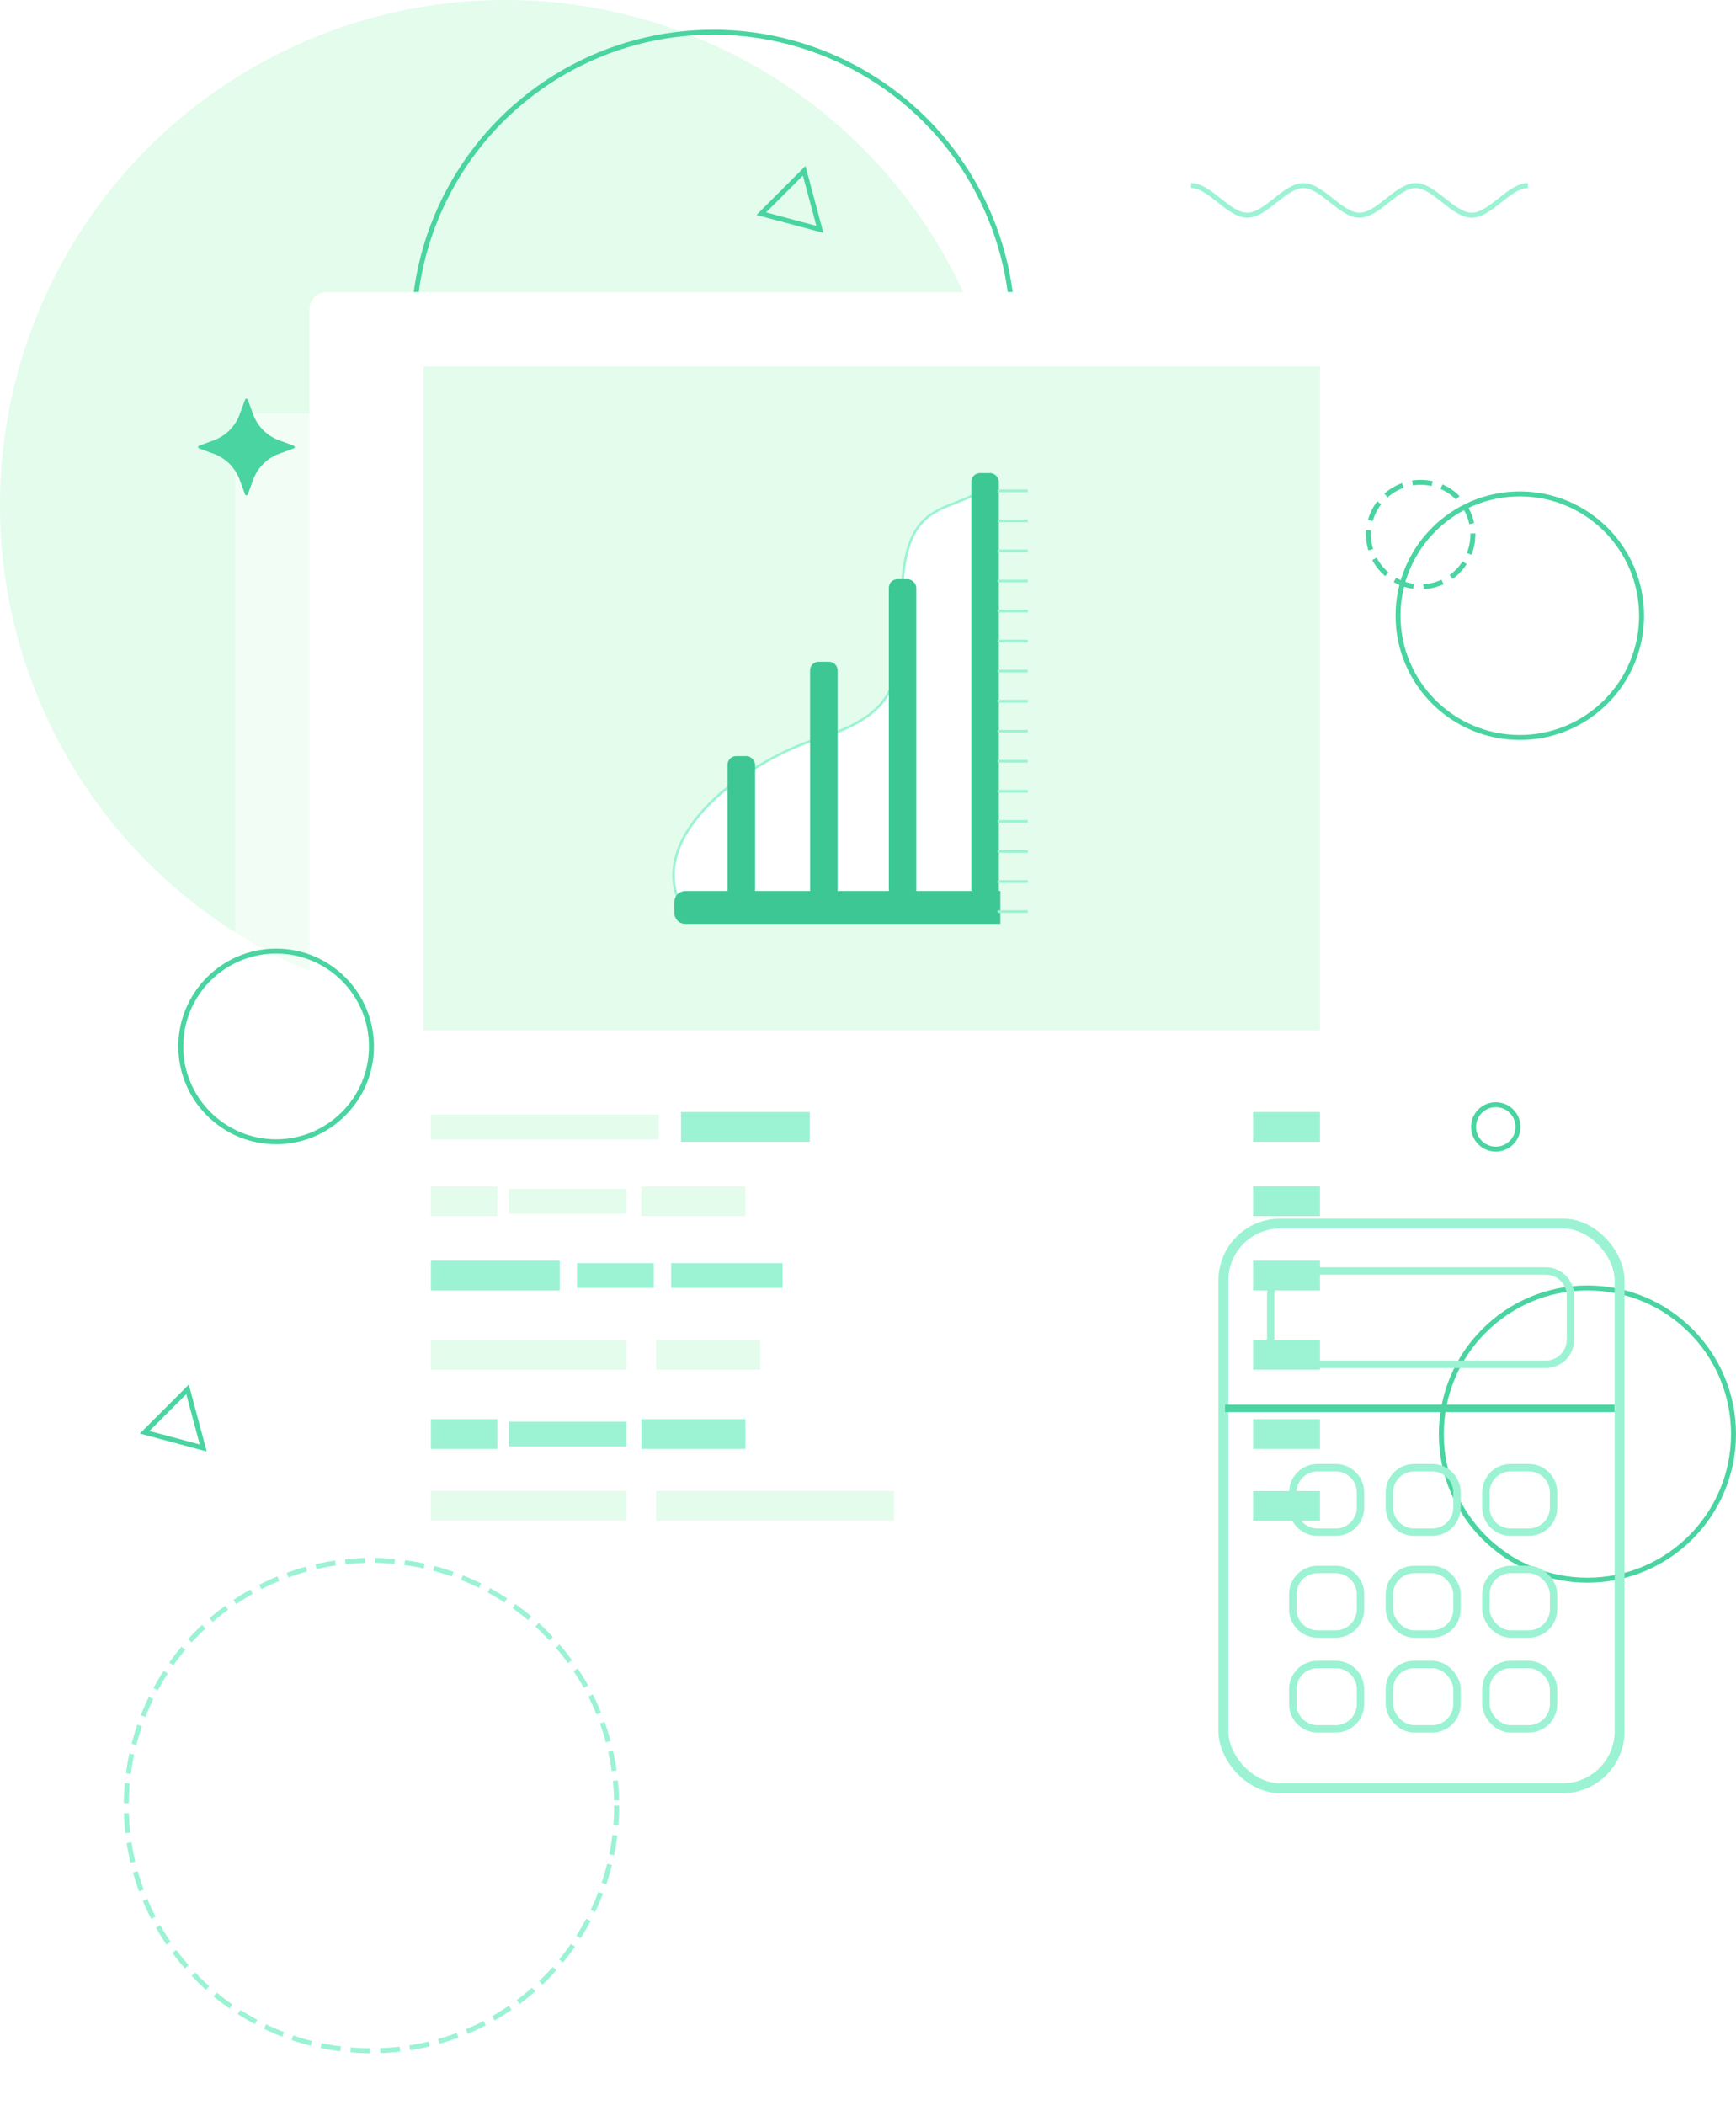 <svg id="_2.3_Keywords:_accounting_speed" data-name="2.3 Keywords: accounting, speed" xmlns="http://www.w3.org/2000/svg" xmlns:xlink="http://www.w3.org/1999/xlink" width="701" height="850" viewBox="0 0 701 850">
  <defs>
    <style>
      .cls-1 {
        fill: #e3fcec;
      }

      .cls-12, .cls-18, .cls-19, .cls-2, .cls-21, .cls-22, .cls-23, .cls-24, .cls-25, .cls-26, .cls-27, .cls-28, .cls-29, .cls-4 {
        fill: #fff;
      }

      .cls-2 {
        opacity: 0.7;
        filter: url(#filter);
      }

      .cls-10, .cls-13, .cls-20, .cls-3, .cls-8, .cls-9 {
        fill: none;
      }

      .cls-10, .cls-3, .cls-8, .cls-9 {
        stroke: #49D4A1;
        stroke-width: 2px;
      }

      .cls-4 {
        filter: url(#filter-2);
      }

      .cls-5 {
        fill: #e3fcec;
      }

      .cls-6 {
        fill: #e3fcec;
      }

      .cls-7 {
        fill: #9BF3D3;
      }

      .cls-10, .cls-8 {
        stroke-dasharray: 8 4;
      }

      .cls-8 {
        filter: url(#filter-3);
      }

      .cls-11, .cls-12, .cls-13, .cls-14, .cls-16, .cls-19, .cls-20, .cls-21, .cls-22, .cls-23, .cls-24, .cls-27, .cls-30, .cls-9 {
        fill-rule: evenodd;
      }

      .cls-11 {
        fill: #9BF3D3;
      }

      .cls-13 {
        stroke: #9BF3D3;
        stroke-width: 1px;
      }

      .cls-14, .cls-15 {
        fill: #3DC794;
      }

      .cls-16, .cls-17 {
        fill: #9BF3D3;
      }

      .cls-18, .cls-19, .cls-20, .cls-21, .cls-22, .cls-23, .cls-24, .cls-25, .cls-26, .cls-27, .cls-28, .cls-29 {
        stroke: #49D4A1;
      }

      .cls-18 {
        stroke-width: 4px;
        filter: url(#filter-4);
      }

      .cls-19, .cls-20, .cls-21, .cls-22, .cls-23, .cls-24, .cls-25, .cls-26, .cls-27, .cls-28, .cls-29 {
        stroke-width: 3px;
      }

      .cls-19 {
        filter: url(#filter-5);
      }

      .cls-21 {
        filter: url(#filter-6);
      }

      .cls-22 {
        filter: url(#filter-7);
      }

      .cls-23 {
        filter: url(#filter-8);
      }

      .cls-24 {
        filter: url(#filter-9);
      }

      .cls-25 {
        filter: url(#filter-10);
      }

      .cls-26 {
        filter: url(#filter-11);
      }

      .cls-27 {
        filter: url(#filter-12);
      }

      .cls-28 {
        filter: url(#filter-13);
      }

      .cls-29 {
        filter: url(#filter-14);
      }

      .cls-30 {
        fill: #49D4A1;
      }
    </style>
    <filter id="filter" x="28" y="100" width="569" height="697" filterUnits="userSpaceOnUse">
      <feOffset result="offset" dx="-1.042" dy="5.909" in="SourceAlpha"/>
      <feGaussianBlur result="blur" stdDeviation="8.246"/>
      <feFlood result="flood" flood-color="#9BF3D3" flood-opacity="0.31"/>
      <feComposite result="composite" operator="in" in2="blur"/>
      <feBlend result="blend" in="SourceGraphic"/>
    </filter>
    <filter id="filter-2" x="58" y="51" width="586" height="718" filterUnits="userSpaceOnUse">
      <feOffset result="offset" dx="-1.042" dy="5.909" in="SourceAlpha"/>
      <feGaussianBlur result="blur" stdDeviation="8.246"/>
      <feFlood result="flood" flood-color="#9BF3D3" flood-opacity="0.3"/>
      <feComposite result="composite" operator="in" in2="blur"/>
      <feBlend result="blend" in="SourceGraphic"/>
    </filter>
    <filter id="filter-3" x="51" y="630" width="224" height="219" filterUnits="userSpaceOnUse">
      <feOffset result="offset" dx="17.798" dy="12.931" in="SourceAlpha"/>
      <feGaussianBlur result="blur" stdDeviation="2.828"/>
      <feFlood result="flood" flood-color="#49D4A1" flood-opacity="0.13"/>
      <feComposite result="composite" operator="in" in2="blur"/>
      <feBlend result="blend" in="SourceGraphic"/>
    </filter>
    <filter id="filter-4" x="449" y="470" width="245" height="313" filterUnits="userSpaceOnUse">
      <feOffset result="offset" dx="-3.126" dy="17.727" in="SourceAlpha"/>
      <feGaussianBlur result="blur" stdDeviation="6.557"/>
      <feFlood result="flood" flood-color="#9BF3D3" flood-opacity="0.1"/>
      <feComposite result="composite" operator="in" in2="blur"/>
      <feBlend result="blend" in="SourceGraphic"/>
      <feGaussianBlur result="blur-2" stdDeviation="4.899" in="SourceAlpha"/>
      <feFlood result="flood-2" flood-color="#e3fcec" flood-opacity="0.7"/>
      <feComposite result="composite-2" operator="out" in2="blur-2"/>
      <feOffset result="offset-2" dy="12"/>
      <feComposite result="composite-3" operator="in" in2="SourceAlpha"/>
      <feBlend result="blend-2" mode="multiply" in2="blend"/>
    </filter>
    <filter id="filter-5" x="2195.13" y="2761.16" width="121.03" height="37.68" filterUnits="userSpaceOnUse">
      <feGaussianBlur result="blur" stdDeviation="4.899" in="SourceAlpha"/>
      <feFlood result="flood" flood-color="#e3fcec" flood-opacity="0.7"/>
      <feComposite result="composite" operator="out" in2="blur"/>
      <feOffset result="offset" dy="12"/>
      <feComposite result="composite-2" operator="in" in2="SourceAlpha"/>
      <feBlend result="blend" mode="multiply" in2="SourceGraphic"/>
    </filter>
    <filter id="filter-6" x="2204.03" y="2840.59" width="27.35" height="26.04" filterUnits="userSpaceOnUse">
      <feGaussianBlur result="blur" stdDeviation="4.899" in="SourceAlpha"/>
      <feFlood result="flood" flood-color="#e3fcec" flood-opacity="0.7"/>
      <feComposite result="composite" operator="out" in2="blur"/>
      <feOffset result="offset" dy="12"/>
      <feComposite result="composite-2" operator="in" in2="SourceAlpha"/>
      <feBlend result="blend" mode="multiply" in2="SourceGraphic"/>
    </filter>
    <filter id="filter-7" x="2243.03" y="2840.59" width="27.31" height="26.04" filterUnits="userSpaceOnUse">
      <feGaussianBlur result="blur" stdDeviation="4.899" in="SourceAlpha"/>
      <feFlood result="flood" flood-color="#e3fcec" flood-opacity="0.7"/>
      <feComposite result="composite" operator="out" in2="blur"/>
      <feOffset result="offset" dy="12"/>
      <feComposite result="composite-2" operator="in" in2="SourceAlpha"/>
      <feBlend result="blend" mode="multiply" in2="SourceGraphic"/>
    </filter>
    <filter id="filter-8" x="2282" y="2840.59" width="27.34" height="26.04" filterUnits="userSpaceOnUse">
      <feGaussianBlur result="blur" stdDeviation="4.899" in="SourceAlpha"/>
      <feFlood result="flood" flood-color="#e3fcec" flood-opacity="0.7"/>
      <feComposite result="composite" operator="out" in2="blur"/>
      <feOffset result="offset" dy="12"/>
      <feComposite result="composite-2" operator="in" in2="SourceAlpha"/>
      <feBlend result="blend" mode="multiply" in2="SourceGraphic"/>
    </filter>
    <filter id="filter-9" x="2204.03" y="2881.69" width="27.35" height="26.03" filterUnits="userSpaceOnUse">
      <feGaussianBlur result="blur" stdDeviation="4.899" in="SourceAlpha"/>
      <feFlood result="flood" flood-color="#e3fcec" flood-opacity="0.7"/>
      <feComposite result="composite" operator="out" in2="blur"/>
      <feOffset result="offset" dy="12"/>
      <feComposite result="composite-2" operator="in" in2="SourceAlpha"/>
      <feBlend result="blend" mode="multiply" in2="SourceGraphic"/>
    </filter>
    <filter id="filter-10" x="561.03" y="633.69" width="27.31" height="26.03" filterUnits="userSpaceOnUse">
      <feGaussianBlur result="blur" stdDeviation="4.899" in="SourceAlpha"/>
      <feFlood result="flood" flood-color="#e3fcec" flood-opacity="0.7"/>
      <feComposite result="composite" operator="out" in2="blur"/>
      <feOffset result="offset" dy="12"/>
      <feComposite result="composite-2" operator="in" in2="SourceAlpha"/>
      <feBlend result="blend" mode="multiply" in2="SourceGraphic"/>
    </filter>
    <filter id="filter-11" x="600" y="633.69" width="27.34" height="26.03" filterUnits="userSpaceOnUse">
      <feGaussianBlur result="blur" stdDeviation="4.899" in="SourceAlpha"/>
      <feFlood result="flood" flood-color="#e3fcec" flood-opacity="0.7"/>
      <feComposite result="composite" operator="out" in2="blur"/>
      <feOffset result="offset" dy="12"/>
      <feComposite result="composite-2" operator="in" in2="SourceAlpha"/>
      <feBlend result="blend" mode="multiply" in2="SourceGraphic"/>
    </filter>
    <filter id="filter-12" x="2204.03" y="2920.03" width="27.35" height="26" filterUnits="userSpaceOnUse">
      <feGaussianBlur result="blur" stdDeviation="4.899" in="SourceAlpha"/>
      <feFlood result="flood" flood-color="#e3fcec" flood-opacity="0.7"/>
      <feComposite result="composite" operator="out" in2="blur"/>
      <feOffset result="offset" dy="12"/>
      <feComposite result="composite-2" operator="in" in2="SourceAlpha"/>
      <feBlend result="blend" mode="multiply" in2="SourceGraphic"/>
    </filter>
    <filter id="filter-13" x="561.03" y="672.03" width="27.31" height="26" filterUnits="userSpaceOnUse">
      <feGaussianBlur result="blur" stdDeviation="4.899" in="SourceAlpha"/>
      <feFlood result="flood" flood-color="#e3fcec" flood-opacity="0.7"/>
      <feComposite result="composite" operator="out" in2="blur"/>
      <feOffset result="offset" dy="12"/>
      <feComposite result="composite-2" operator="in" in2="SourceAlpha"/>
      <feBlend result="blend" mode="multiply" in2="SourceGraphic"/>
    </filter>
    <filter id="filter-14" x="600" y="672.03" width="27.34" height="26" filterUnits="userSpaceOnUse">
      <feGaussianBlur result="blur" stdDeviation="4.899" in="SourceAlpha"/>
      <feFlood result="flood" flood-color="#e3fcec" flood-opacity="0.7"/>
      <feComposite result="composite" operator="out" in2="blur"/>
      <feOffset result="offset" dy="12"/>
      <feComposite result="composite-2" operator="in" in2="SourceAlpha"/>
      <feBlend result="blend" mode="multiply" in2="SourceGraphic"/>
    </filter>
  </defs>
  <g>
    <circle class="cls-1" cx="204" cy="204" r="204"/>
    <rect id="Rounded_Rectangle_6_copy" data-name="Rounded Rectangle 6 copy" class="cls-2" x="96" y="161" width="434" height="562" rx="7" ry="7"/>
    <circle id="Ellipse_5_copy_3" data-name="Ellipse 5 copy 3" class="cls-3" cx="288" cy="134" r="121"/>
    <rect id="Rounded_Rectangle_6" data-name="Rounded Rectangle 6" class="cls-4" x="126" y="112" width="451" height="583" rx="7" ry="7"/>
    <rect class="cls-5" x="171" y="148" width="362" height="268"/>
    <rect id="Rectangle_8_copy_19" data-name="Rectangle 8 copy 19" class="cls-6" x="174" y="450" width="92" height="10"/>
    <rect id="Rectangle_9_copy_15" data-name="Rectangle 9 copy 15" class="cls-7" x="275" y="449" width="52" height="12"/>
    <rect id="Rectangle_9_copy_15-2" data-name="Rectangle 9 copy 15" class="cls-7" x="506" y="449" width="27" height="12"/>
    <rect id="Rectangle_8_copy_19-2" data-name="Rectangle 8 copy 19" class="cls-7" x="233" y="510" width="31" height="10"/>
    <rect id="Rectangle_8_copy_19-3" data-name="Rectangle 8 copy 19" class="cls-7" x="271" y="510" width="45" height="10"/>
    <rect id="Rectangle_9_copy_15-3" data-name="Rectangle 9 copy 15" class="cls-7" x="174" y="509" width="52" height="12"/>
    <rect id="Rectangle_9_copy_15-4" data-name="Rectangle 9 copy 15" class="cls-7" x="506" y="509" width="27" height="12"/>
    <rect id="Rectangle_8_copy_19-4" data-name="Rectangle 8 copy 19" class="cls-6" x="205.5" y="480" width="47.5" height="10"/>
    <rect id="Rectangle_9_copy_15-5" data-name="Rectangle 9 copy 15" class="cls-6" x="174" y="479" width="26.84" height="12"/>
    <rect id="Rectangle_9_copy_15-6" data-name="Rectangle 9 copy 15" class="cls-6" x="259" y="479" width="42" height="12"/>
    <rect id="Rectangle_9_copy_15-7" data-name="Rectangle 9 copy 15" class="cls-7" x="506" y="479" width="27" height="12"/>
    <rect id="Rectangle_8_copy_19-5" data-name="Rectangle 8 copy 19" class="cls-7" x="205.5" y="574" width="47.5" height="10"/>
    <rect id="Rectangle_9_copy_15-8" data-name="Rectangle 9 copy 15" class="cls-7" x="174" y="573" width="26.84" height="12"/>
    <rect id="Rectangle_9_copy_15-9" data-name="Rectangle 9 copy 15" class="cls-7" x="259" y="573" width="42" height="12"/>
    <rect id="Rectangle_9_copy_15-10" data-name="Rectangle 9 copy 15" class="cls-7" x="506" y="573" width="27" height="12"/>
    <rect id="Rectangle_9_copy_15-11" data-name="Rectangle 9 copy 15" class="cls-6" x="174" y="541" width="79" height="12"/>
    <rect id="Rectangle_9_copy_15-12" data-name="Rectangle 9 copy 15" class="cls-6" x="265" y="541" width="42" height="12"/>
    <rect id="Rectangle_9_copy_15-13" data-name="Rectangle 9 copy 15" class="cls-7" x="506" y="541" width="27" height="12"/>
    <rect id="Rectangle_9_copy_15-14" data-name="Rectangle 9 copy 15" class="cls-6" x="174" y="602" width="79" height="12"/>
    <rect id="Rectangle_9_copy_15-15" data-name="Rectangle 9 copy 15" class="cls-6" x="265" y="602" width="96" height="12"/>
    <rect id="Rectangle_9_copy_15-16" data-name="Rectangle 9 copy 15" class="cls-7" x="506" y="602" width="27" height="12"/>
    <g style="fill: none; filter: url(#filter-3)">
      <circle id="Ellipse_2_copy_7" data-name="Ellipse 2 copy 7" class="cls-8" cx="150" cy="729" r="99" style="stroke: inherit; filter: none; fill: inherit"/>
    </g>
    <use xlink:href="#Ellipse_2_copy_7" style="stroke: #9BF3D3; filter: none; fill: none"/>
    <circle class="cls-3" cx="613.705" cy="248.58" r="49.175"/>
    <circle id="Ellipse_5_copy_5" data-name="Ellipse 5 copy 5" class="cls-3" cx="604" cy="455" r="8.97"/>
    <path id="Polygon_1" data-name="Polygon 1" class="cls-9" d="M1764.07,2832.61l-23.66-6.34,17.32-17.32Z" transform="translate(-1682 -2248)"/>
    <path id="Polygon_1_copy" data-name="Polygon 1 copy" class="cls-9" d="M2013.07,2340.61l-23.66-6.34,17.32-17.32Z" transform="translate(-1682 -2248)"/>
    <circle id="Ellipse_5_copy_2" data-name="Ellipse 5 copy 2" class="cls-3" cx="641" cy="579" r="59"/>
    <circle id="Ellipse_5_copy_4" data-name="Ellipse 5 copy 4" class="cls-3" cx="111.5" cy="422.5" r="38.5"/>
    <circle id="Ellipse_5_copy" data-name="Ellipse 5 copy" class="cls-10" cx="573.67" cy="215.815" r="21.08"/>
    <path class="cls-11" d="M2276.31,2335.91c-4.12,0-8.1-3.16-11.95-6.21-3.58-2.83-7.29-5.77-10.72-5.77s-7.14,2.94-10.72,5.77c-3.84,3.05-7.82,6.21-11.95,6.21s-8.1-3.16-11.95-6.21c-3.58-2.83-7.28-5.77-10.71-5.77s-7.14,2.94-10.72,5.77c-3.85,3.05-7.83,6.21-11.95,6.21s-8.1-3.16-11.95-6.21c-3.58-2.83-7.29-5.77-10.72-5.77v-2.01c4.12,0,8.1,3.15,11.95,6.2,3.58,2.84,7.28,5.77,10.72,5.77s7.13-2.93,10.72-5.77c3.84-3.05,7.82-6.2,11.95-6.2s8.1,3.15,11.95,6.2c3.58,2.84,7.28,5.77,10.71,5.77s7.14-2.93,10.72-5.77c3.85-3.05,7.83-6.2,11.95-6.2s8.1,3.15,11.95,6.2c3.58,2.84,7.29,5.77,10.72,5.77s7.14-2.93,10.72-5.77c3.85-3.05,7.82-6.2,11.95-6.2v2.01c-3.44,0-7.14,2.94-10.72,5.77C2284.41,2332.75,2280.43,2335.91,2276.31,2335.91Z" transform="translate(-1682 -2248)"/>
  </g>
  <g id="Chart">
    <path class="cls-12" d="M1955.42,2609.97c-9.65-28.36,31.46-56.04,57.52-63.98,43.59-13.28,26.22-35.94,33.18-54.04,0-48.14,22.26-33.65,37.61-50.74v167.66S1983.5,2609.97,1955.42,2609.97Z" transform="translate(-1682 -2248)"/>
    <path id="Shape_24_copy" data-name="Shape 24 copy" class="cls-13" d="M1955.42,2609.97c-9.65-28.36,31.46-56.04,57.52-63.98,43.59-13.28,26.22-35.94,33.18-54.04,0-48.14,22.26-33.65,37.61-50.74" transform="translate(-1682 -2248)"/>
    <path id="Rounded_Rectangle_8" data-name="Rounded Rectangle 8" class="cls-14" d="M2085.94,2621h-127.2a4.421,4.421,0,0,1-4.43-4.41v-4.41a4.424,4.424,0,0,1,4.43-4.42h127.2V2621Z" transform="translate(-1682 -2248)"/>
    <rect id="Rounded_Rectangle_7" data-name="Rounded Rectangle 7" class="cls-15" x="293.78" y="305.28" width="11.13" height="66.63" rx="3.5" ry="3.5"/>
    <path id="Rounded_Rectangle_7_copy" data-name="Rounded Rectangle 7 copy" class="cls-14" d="M2012.62,2515.19h4.1a3.5,3.5,0,0,1,3.5,3.5v97.72a3.5,3.5,0,0,1-3.5,3.5h-4.1a3.5,3.5,0,0,1-3.5-3.5v-97.72A3.5,3.5,0,0,1,2012.62,2515.19Z" transform="translate(-1682 -2248)"/>
    <rect id="Rounded_Rectangle_7_copy_2" data-name="Rounded Rectangle 7 copy 2" class="cls-15" x="358.91" y="233.84" width="11.09" height="138.07" rx="3.5" ry="3.5"/>
    <rect id="Rounded_Rectangle_7_copy_3" data-name="Rounded Rectangle 7 copy 3" class="cls-15" x="392.22" y="191" width="11.12" height="180.91" rx="3.5" ry="3.5"/>
    <path class="cls-16" d="M2084.84,2445.62H2097v1.1h-12.16v-1.1Z" transform="translate(-1682 -2248)"/>
    <rect id="Rectangle_15_copy" data-name="Rectangle 15 copy" class="cls-17" x="402.84" y="209.75" width="12.16" height="1.09"/>
    <path id="Rectangle_15_copy_2" data-name="Rectangle 15 copy 2" class="cls-16" d="M2084.84,2469.87H2097V2471h-12.16v-1.13Z" transform="translate(-1682 -2248)"/>
    <path id="Rectangle_15_copy_3" data-name="Rectangle 15 copy 3" class="cls-16" d="M2084.84,2482.03H2097v1.09h-12.16v-1.09Z" transform="translate(-1682 -2248)"/>
    <rect id="Rectangle_15_copy_4" data-name="Rectangle 15 copy 4" class="cls-17" x="402.84" y="246.16" width="12.16" height="1.09"/>
    <path id="Rectangle_15_copy_5" data-name="Rectangle 15 copy 5" class="cls-16" d="M2084.84,2506.28H2097v1.09h-12.16v-1.09Z" transform="translate(-1682 -2248)"/>
    <rect id="Rectangle_15_copy_6" data-name="Rectangle 15 copy 6" class="cls-17" x="402.84" y="270.41" width="12.16" height="1.12"/>
    <rect id="Rectangle_15_copy_7" data-name="Rectangle 15 copy 7" class="cls-17" x="402.84" y="282.56" width="12.16" height="1.1"/>
    <rect id="Rectangle_15_copy_8" data-name="Rectangle 15 copy 8" class="cls-17" x="402.84" y="294.69" width="12.16" height="1.09"/>
    <rect id="Rectangle_15_copy_9" data-name="Rectangle 15 copy 9" class="cls-17" x="402.84" y="306.81" width="12.16" height="1.1"/>
    <rect id="Rectangle_15_copy_10" data-name="Rectangle 15 copy 10" class="cls-17" x="402.84" y="318.94" width="12.16" height="1.12"/>
    <rect id="Rectangle_15_copy_11" data-name="Rectangle 15 copy 11" class="cls-17" x="402.84" y="331.09" width="12.16" height="1.1"/>
    <rect id="Rectangle_15_copy_12" data-name="Rectangle 15 copy 12" class="cls-17" x="402.84" y="355.34" width="12.16" height="1.13"/>
    <rect id="Rectangle_15_copy_13" data-name="Rectangle 15 copy 13" class="cls-17" x="402.84" y="343.22" width="12.16" height="1.09"/>
    <rect id="Rectangle_15_copy_14" data-name="Rectangle 15 copy 14" class="cls-17" x="402.84" y="367.5" width="12.16" height="1.09"/>
  </g>
  <g id="Calculater-02">
    <g style="fill: #fff; filter: url(#filter-4)">
      <rect id="Rounded_Rectangle_9" data-name="Rounded Rectangle 9" class="cls-18" x="494" y="494" width="160" height="228" rx="23" ry="23" style="stroke: inherit; filter: none; fill: inherit"/>
    </g>
    <use xlink:href="#Rounded_Rectangle_9" style="stroke: #9BF3D3; filter: none; fill: none"/>
    <g transform="translate(-1682 -2248)" style="fill: #fff; filter: url(#filter-5)">
      <path id="Rounded_Rectangle_11" data-name="Rounded Rectangle 11" class="cls-19" d="M2205.12,2761.16h101.04a10,10,0,0,1,10,10v17.68a10,10,0,0,1-10,10H2205.12a10,10,0,0,1-10-10v-17.68A10,10,0,0,1,2205.12,2761.16Z" style="stroke: inherit; filter: none; fill: inherit"/>
    </g>
    <use transform="translate(-1682 -2248)" xlink:href="#Rounded_Rectangle_11" style="stroke: #9BF3D3; filter: none; fill: none"/>
    <path id="Rounded_Rectangle_11_copy" data-name="Rounded Rectangle 11 copy" class="cls-20" d="M2333.95,2816.63H2176.68" transform="translate(-1682 -2248)"/>
    <g transform="translate(-1682 -2248)" style="fill: #fff; filter: url(#filter-6)">
      <path id="Rounded_Rectangle_10" data-name="Rounded Rectangle 10" class="cls-21" d="M2214.03,2840.59h7.34a10,10,0,0,1,10,10v6.03a9.991,9.991,0,0,1-10,10h-7.34a10,10,0,0,1-10-10v-6.03A10,10,0,0,1,2214.03,2840.59Z" style="stroke: inherit; filter: none; fill: inherit"/>
    </g>
    <use transform="translate(-1682 -2248)" xlink:href="#Rounded_Rectangle_10" style="stroke: #9BF3D3; filter: none; fill: none"/>
    <g transform="translate(-1682 -2248)" style="fill: #fff; filter: url(#filter-7)">
      <path id="Rounded_Rectangle_10_copy" data-name="Rounded Rectangle 10 copy" class="cls-22" d="M2253.03,2840.59h7.31a10,10,0,0,1,10,10v6.03a9.991,9.991,0,0,1-10,10h-7.31a10,10,0,0,1-10-10v-6.03A10,10,0,0,1,2253.03,2840.59Z" style="stroke: inherit; filter: none; fill: inherit"/>
    </g>
    <use transform="translate(-1682 -2248)" xlink:href="#Rounded_Rectangle_10_copy" style="stroke: #9BF3D3; filter: none; fill: none"/>
    <g transform="translate(-1682 -2248)" style="fill: #fff; filter: url(#filter-8)">
      <path id="Rounded_Rectangle_10_copy_2" data-name="Rounded Rectangle 10 copy 2" class="cls-23" d="M2292,2840.59h7.34a10,10,0,0,1,10,10v6.03a9.991,9.991,0,0,1-10,10H2292a10,10,0,0,1-10-10v-6.03A10,10,0,0,1,2292,2840.59Z" style="stroke: inherit; filter: none; fill: inherit"/>
    </g>
    <use transform="translate(-1682 -2248)" xlink:href="#Rounded_Rectangle_10_copy_2" style="stroke: #9BF3D3; filter: none; fill: none"/>
    <g transform="translate(-1682 -2248)" style="fill: #fff; filter: url(#filter-9)">
      <path id="Rounded_Rectangle_10_copy_3" data-name="Rounded Rectangle 10 copy 3" class="cls-24" d="M2214.03,2881.69h7.34a9.991,9.991,0,0,1,10,10v6.03a10,10,0,0,1-10,10h-7.34a10,10,0,0,1-10-10v-6.03A10,10,0,0,1,2214.03,2881.69Z" style="stroke: inherit; filter: none; fill: inherit"/>
    </g>
    <use transform="translate(-1682 -2248)" xlink:href="#Rounded_Rectangle_10_copy_3" style="stroke: #9BF3D3; filter: none; fill: none"/>
    <g style="fill: #fff; filter: url(#filter-10)">
      <rect id="Rounded_Rectangle_10_copy_3-2" data-name="Rounded Rectangle 10 copy 3" class="cls-25" x="561.03" y="633.69" width="27.31" height="26.03" rx="10" ry="10" style="stroke: inherit; filter: none; fill: inherit"/>
    </g>
    <use xlink:href="#Rounded_Rectangle_10_copy_3-2" style="stroke: #9BF3D3; filter: none; fill: none"/>
    <g style="fill: #fff; filter: url(#filter-11)">
      <rect id="Rounded_Rectangle_10_copy_3-3" data-name="Rounded Rectangle 10 copy 3" class="cls-26" x="600" y="633.69" width="27.34" height="26.03" rx="10" ry="10" style="stroke: inherit; filter: none; fill: inherit"/>
    </g>
    <use xlink:href="#Rounded_Rectangle_10_copy_3-3" style="stroke: #9BF3D3; filter: none; fill: none"/>
    <g transform="translate(-1682 -2248)" style="fill: #fff; filter: url(#filter-12)">
      <path id="Rounded_Rectangle_10_copy_4" data-name="Rounded Rectangle 10 copy 4" class="cls-27" d="M2214.03,2920.03h7.34a10,10,0,0,1,10,10v6a10,10,0,0,1-10,10h-7.34a10,10,0,0,1-10-10v-6A10,10,0,0,1,2214.03,2920.03Z" style="stroke: inherit; filter: none; fill: inherit"/>
    </g>
    <use transform="translate(-1682 -2248)" xlink:href="#Rounded_Rectangle_10_copy_4" style="stroke: #9BF3D3; filter: none; fill: none"/>
    <g style="fill: #fff; filter: url(#filter-13)">
      <rect id="Rounded_Rectangle_10_copy_4-2" data-name="Rounded Rectangle 10 copy 4" class="cls-28" x="561.03" y="672.03" width="27.31" height="26" rx="10" ry="10" style="stroke: inherit; filter: none; fill: inherit"/>
    </g>
    <use xlink:href="#Rounded_Rectangle_10_copy_4-2" style="stroke: #9BF3D3; filter: none; fill: none"/>
    <g style="fill: #fff; filter: url(#filter-14)">
      <rect id="Rounded_Rectangle_10_copy_4-3" data-name="Rounded Rectangle 10 copy 4" class="cls-29" x="600" y="672.03" width="27.34" height="26" rx="10" ry="10" style="stroke: inherit; filter: none; fill: inherit"/>
    </g>
    <use xlink:href="#Rounded_Rectangle_10_copy_4-3" style="stroke: #9BF3D3; filter: none; fill: none"/>
  </g>
  <path class="cls-30" d="M1800.62,2427.96l-5.96-2.2a17.59,17.59,0,0,1-10.42-10.42l-2.21-5.97a0.563,0.563,0,0,0-.53-0.37,0.586,0.586,0,0,0-.54.37l-2.2,5.97a17.59,17.59,0,0,1-10.42,10.42l-5.97,2.2a0.576,0.576,0,0,0-.37.54,0.563,0.563,0,0,0,.37.53l5.97,2.2a17.606,17.606,0,0,1,10.42,10.43l2.2,5.96a0.574,0.574,0,0,0,1.08,0l2.2-5.96a17.606,17.606,0,0,1,10.42-10.43l5.97-2.2a0.563,0.563,0,0,0,.37-0.53,0.571,0.571,0,0,0-.38-0.54h0Zm0,0" transform="translate(-1682 -2248)"/>
</svg>
